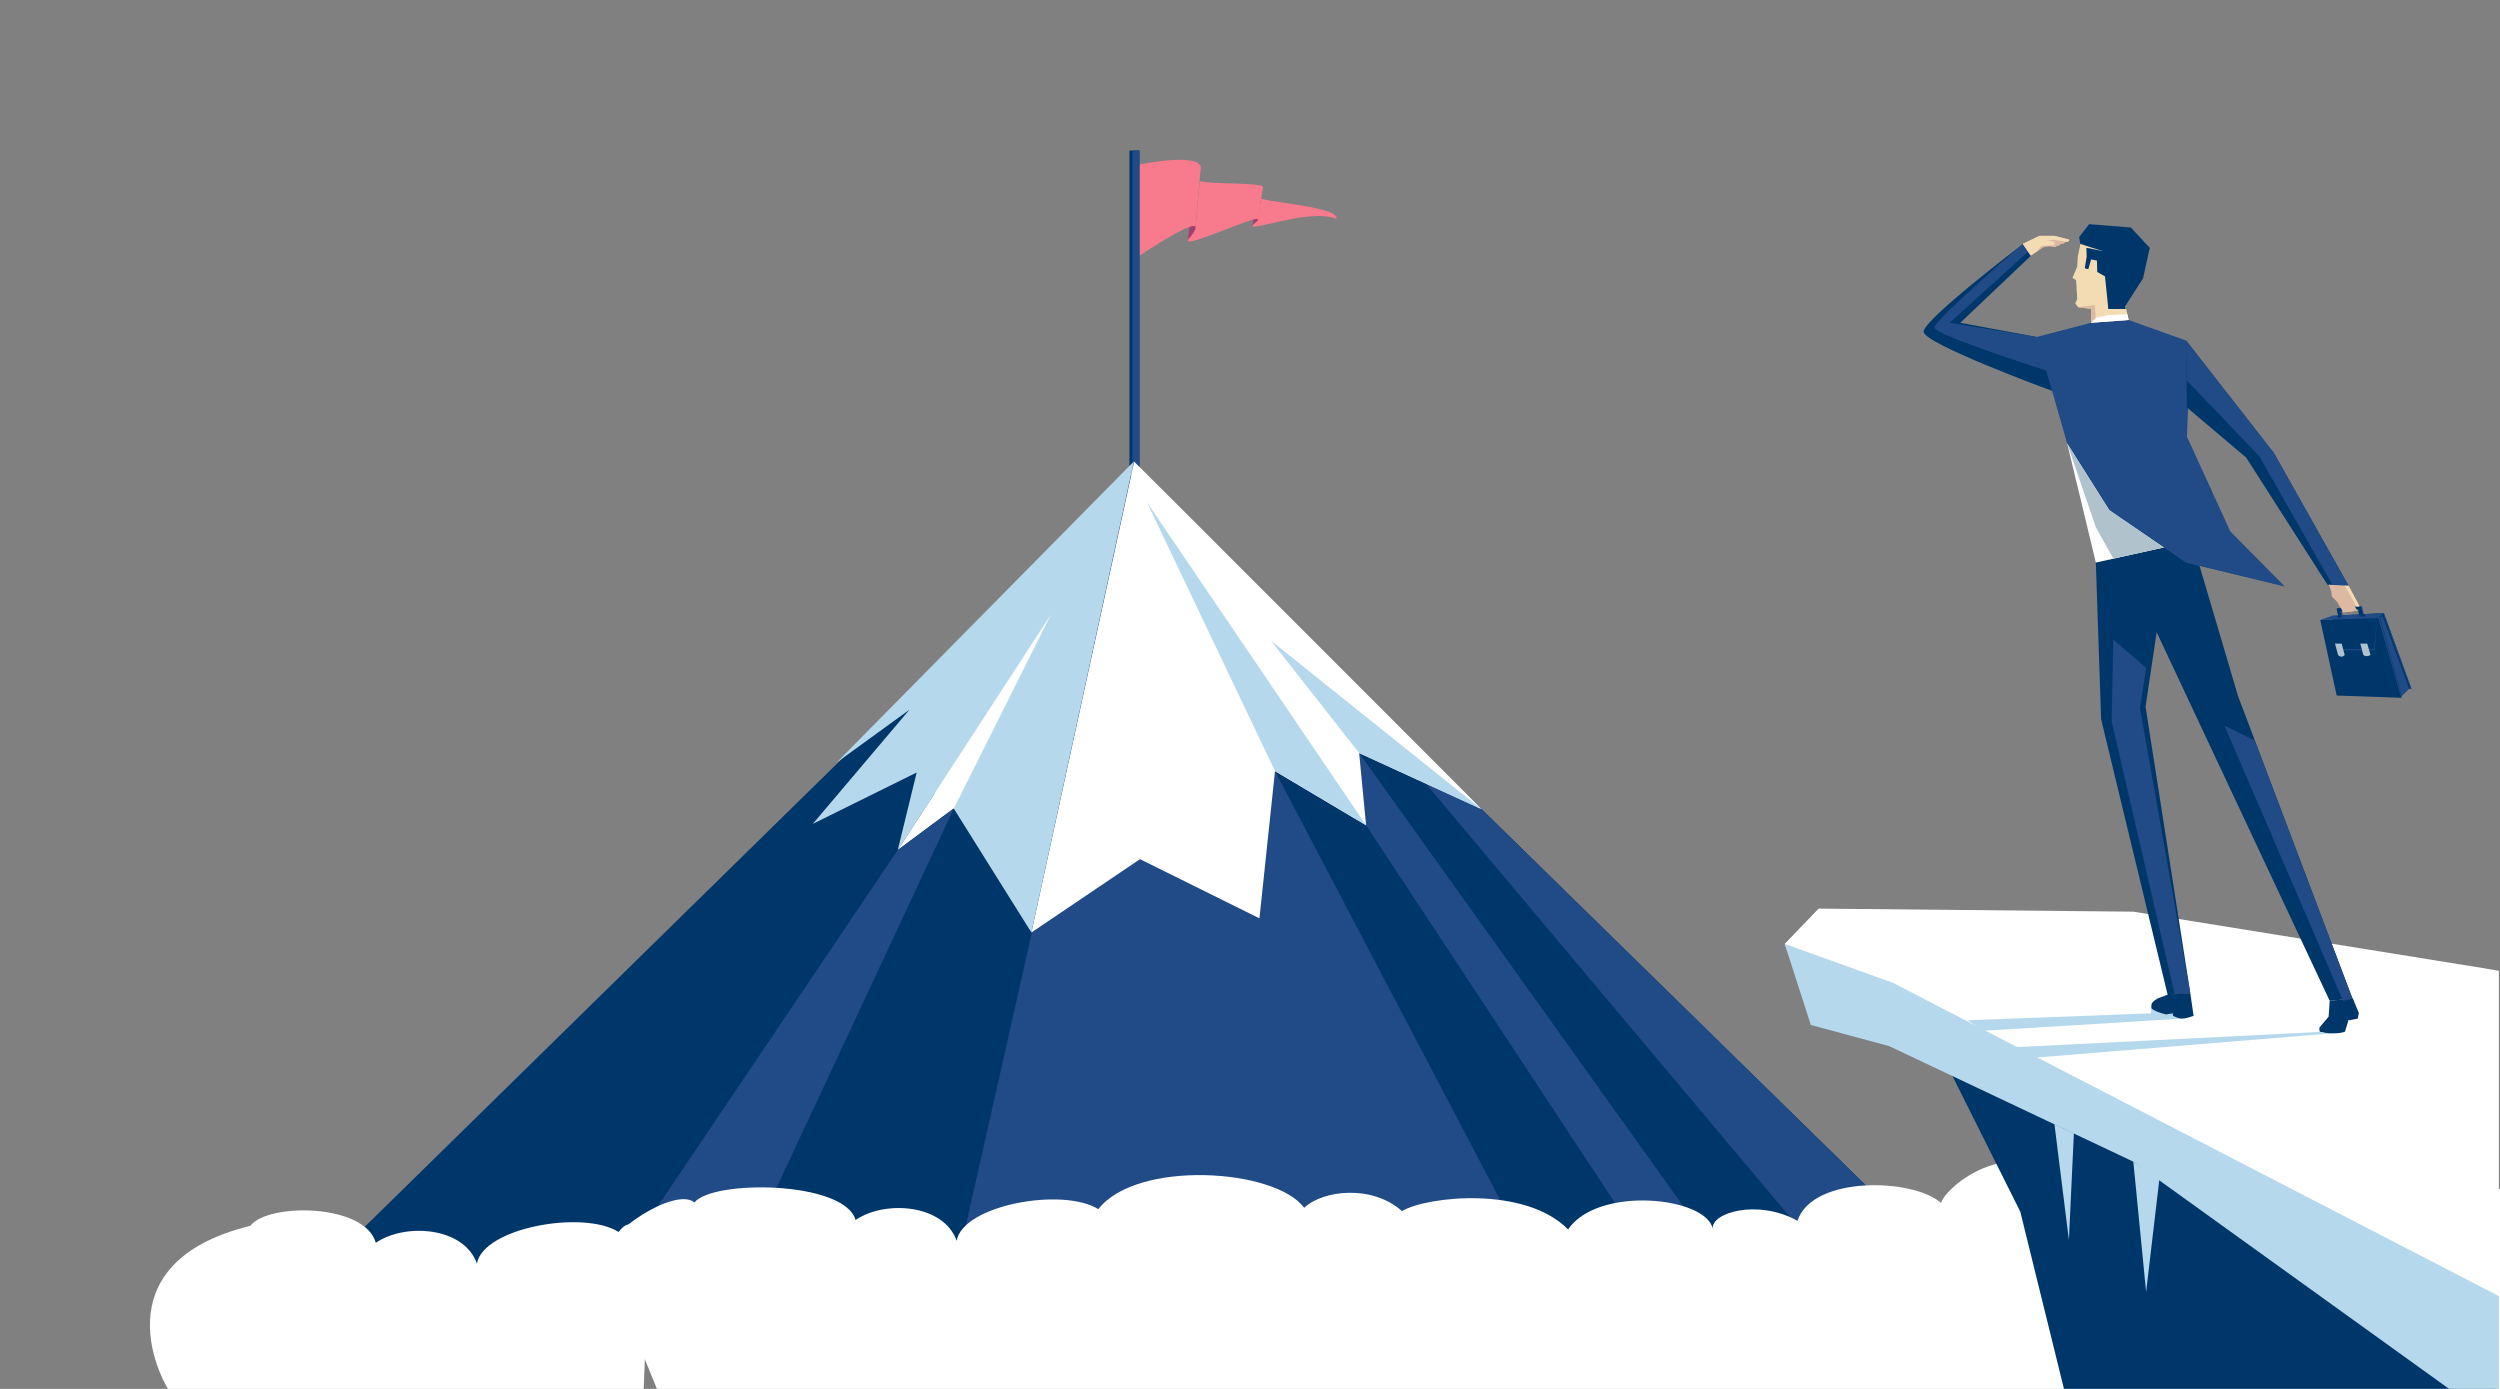 <?xml version="1.0" encoding="UTF-8"?> <!-- Generator: Adobe Illustrator 24.0.1, SVG Export Plug-In . SVG Version: 6.00 Build 0) --> <svg xmlns="http://www.w3.org/2000/svg" xmlns:xlink="http://www.w3.org/1999/xlink" id="eoub96wjdmv1" shape-rendering="geometricPrecision" text-rendering="geometricPrecision" x="0px" y="0px" viewBox="0 0 900 500" style="enable-background:new 0 0 900 500;" xml:space="preserve"><rect x="0" y="0" width="900" height="500" fill="#808080" stroke="none"/> <style type="text/css"> .st0{display:none;fill:url(#eoub96wjdmv2_1_);fill-opacity:0.62;} .st1{display:none;fill:url(#eoub96wjdmv163_1_);} .st2{display:none;fill:url(#eoub96wjdmv164_1_);} .st3{display:none;} .st4{display:inline;opacity:0.4;fill:url(#eoub96wjdmv167_1_);enable-background:new ;} .st5{fill:#00376A;} .st6{fill:#A0406C;} .st7{fill:#F77B8C;} .st8{fill:#204B86;} .st9{fill:#FFFFFF;} .st10{fill:#B6D8EC;} .st11{fill:#F3DCB3;} .st12{fill:#B0C2CC;} .st13{fill:#DDB9A2;} </style> <linearGradient id="eoub96wjdmv2_1_" gradientUnits="userSpaceOnUse" x1="-1046.929" y1="304.23" x2="864.303" y2="195.619" gradientTransform="matrix(1 0 0 1 -1 -1.1)"> <stop offset="0" style="stop-color:#425267"></stop> <stop offset="1" style="stop-color:#000000"></stop> </linearGradient> <rect id="eoub96wjdmv2" x="-1051" y="-1.1" class="st0" width="1920" height="499.7"></rect> <g id="eoub96wjdmv163_to" transform="translate(0,425.175)"> <linearGradient id="eoub96wjdmv163_1_" gradientUnits="userSpaceOnUse" x1="-1355.979" y1="102.52" x2="566.133" y2="102.52" gradientTransform="matrix(1.45 0 0 0.132 -1337.966 64.658)"> <stop offset="0" style="stop-color:#55B03F"></stop> <stop offset="0.26" style="stop-color:#F5E837"></stop> <stop offset="0.48" style="stop-color:#E4201A"></stop> <stop offset="0.78" style="stop-color:#000000"></stop> <stop offset="1" style="stop-color:#54B03F"></stop> </linearGradient> <rect id="eoub96wjdmv163" x="-3304" y="64.7" class="st1" width="7294.7" height="26.9"></rect> </g> <linearGradient id="eoub96wjdmv164_1_" gradientUnits="userSpaceOnUse" x1="-1046.964" y1="338.67" x2="796.994" y2="169.74" gradientTransform="matrix(1 0 0 1 -1 -1.1)"> <stop offset="0" style="stop-color:#425267"></stop> <stop offset="0.37" style="stop-color:#000000"></stop> <stop offset="0.75" style="stop-color:#000000"></stop> </linearGradient> <rect id="eoub96wjdmv164" x="-1051" y="-1.1" class="st2" width="1920" height="502"></rect> <g id="eoub96wjdmv165" class="st3"> <linearGradient id="eoub96wjdmv167_1_" gradientUnits="userSpaceOnUse" x1="674.094" y1="-289.664" x2="-184.04" y2="622.548" gradientTransform="matrix(1 0 0 1 0 2)"> <stop offset="0" style="stop-color:#2F74A8"></stop> <stop offset="1" style="stop-color:#FFFFFF"></stop> </linearGradient> <path id="eoub96wjdmv167" class="st4" d="M310-78.6l-26-28.6L-95.3,304.6l-25,27l25,27L35.8,499.7l-122.5-0.4l-69.5-75l-25-27 l-25,27L-310,536.2h50l78.7-84.8l78.7,84.8h222L-70.3,331.6L310-78.6z"></path> </g> <g> <g> <polygon class="st5" points="410.2,54.2 406.6,54.2 406.6,168.1 410.2,168 "></polygon> <g> <polygon class="st6" points="428.9,75.2 434.1,82.5 427.6,86.8 "></polygon> <polygon class="st6" points="452.2,69.8 457.4,77.1 450.9,81.4 "></polygon> <path class="st7" d="M454,71.6l-1.3,7.4c0.4,0.1,0.2,0.4-0.8,1.2c-6.4,5.1,19.2-5.7,29.2-1.4C482.1,74.9,462.2,73.4,454,71.6z"></path> <path class="st7" d="M454,71.6l0.6-3.8c0.1-0.2,0.2-0.3,0.1-0.5c-1-1.7-17.6-0.8-22.8-2.1l-1.5,16.4l0,0c0.1,0.2,0,0.5-0.1,0.9 l0,0l0,0c-0.3,0.8-1,1.9-2.3,3.4c-3.8,4.7,23.6-8.4,25-7C452.9,79.1,454,71.6,454,71.6z"></path> <path class="st7" d="M431.8,65.3l0.4-4.1c0.1-0.3,0.1-0.6,0.1-0.9l0,0l0,0c-0.6-5.5-22-1.1-22-1.1V92c0,0,16.8-11.3,19.7-10.6 c0.2,0.1,0.3,0.2,0.4,0.4C430.4,81.7,431.8,65.3,431.8,65.3z"></path> </g> <polygon class="st8" points="407.7,54.2 410.2,54.2 410.2,168 407.7,168.1 "></polygon> </g> <g> <polygon class="st5" points="408.9,169.4 117.7,455 230.1,455.5 344.5,455.5 701.1,455.5 "></polygon> <polygon class="st8" points="480.5,290.4 487.6,247.2 408.9,169.4 398.7,214.5 462.6,279.7 "></polygon> <polygon class="st8" points="395,231.2 344.5,455.5 552.4,455.5 459,277.6 "></polygon> <polygon class="st8" points="489.3,271.1 491.8,297.1 596.2,455.5 621.2,455.5 "></polygon> <path class="st8" d="M572.6,455.5L572.6,455.5h23.6l0,0H572.6z"></path> <polygon class="st8" points="659,455.5 701.1,455.5 533.3,291.3 513.3,282.1 "></polygon> <path class="st9" d="M489.3,271.1l44.1,20.2c0,0-125-125.2-125.1-125.1l-37,169.5l39.1-26.4l0,0l0,0l43,21.3l5.6-53l32.8,19.5 L489.3,271.1z M408.8,166.3L408.8,166.3C408.8,166.3,408.8,166.2,408.8,166.3C408.8,166.2,408.8,166.2,408.8,166.3z"></path> <polygon class="st10" points="491.8,297.1 412.9,180.8 459,277.6 "></polygon> <polygon class="st10" points="533.3,291.3 457.5,230.6 489.3,271.1 "></polygon> <path class="st10" d="M408.2,166.1l-107,108.4l26.2-19l0,0l-34.8,41.1l37.4-18.5l-6.8,27.9l13.4-20.6c2,2,4.3,4,6.9,5.9l27.8,44.4 L408.2,166.1z"></path> <polygon class="st9" points="378.3,221.3 343.4,291 323.2,306 "></polygon> <polygon class="st8" points="323.2,306 230.1,444.2 230.1,455.5 266.5,455.5 343.4,291 "></polygon> </g> <path class="st9" d="M222.7,443.5c-12.8-8-48.8-1.5-51,11.4c-4.7-13.3-25.9-14.7-36.4-7.5c-3.9-14.1-38.7-14.5-45.2-6.1 c-54.9,13.5-32.1,56.8-27.7,61.4c4.2,4.4,168.6-3,169.2,0C231.5,502.7,236.4,425.7,222.7,443.5z"></path> <path class="st9" d="M647.1,439.5c-14.3-8-31.3-2.9-30.5,2.9c-2.2-11.5-41.3-15.7-52.1,0.2c-15.3-15.7-50.7-12-59.8-6.6 c-10.7-9.6-28.4-7.6-35.2-1.2c-10.5-14.2-60.3-17.3-74.1,0.5c-12.8-8-48.8-1.5-51,11.4c-4.7-13.3-25.9-14.7-36.4-7.5 c-3.9-14.1-51.4-14.6-58-6.3c-6.6-5.8-32.6,10.8-32.6,20l19.2,47.4h669.6v-71.9l-171.1-9.9c-22.1-4.2-36.2,12-36.3,14.6 C689.1,424.2,652.5,423,647.1,439.5z"></path> <g> <polygon class="st9" points="893.8,348.5 768,328.2 654.7,327.1 642.5,339.8 649.4,359.1 690.8,363.2 882.1,500.3 899.6,500.3 899.6,349.5 "></polygon> <polygon class="st5" points="690.8,363.2 727.3,436.2 743.1,500.3 899.3,500.3 "></polygon> <polygon class="st10" points="681.4,353.8 642.5,339.8 651.9,369 680.1,376.6 768,418.2 882.1,500.3 899.6,500.3 899.6,466.6 "></polygon> <polygon class="st10" points="739.6,404.7 744.8,446.4 746.6,408 "></polygon> <polygon class="st10" points="768,418.2 772.6,465.1 777.4,424.3 "></polygon> </g> <g> <polygon class="st10" points="785.6,366.7 713.8,371.1 708.4,367.3 774.3,364.8 774.5,363.1 784.7,364.2 "></polygon> <g> <path class="st5" d="M838.7,360.3l-0.4,5.7c0,0-2.9,3.4-3.2,3.8s0,1.6,0,1.6c0.7,0.3,3.2,0.6,3.2,0.6s4,0.2,5.9-0.6l1.3-4.3 l0.3,0.2l3-0.6l0.4-2l-2.2-5.3L838.7,360.3z"></path> <polygon class="st5" points="838.7,360.3 846.9,359.5 805.7,250.6 789.2,194.8 754.5,202.5 756.4,258.9 780.4,358.3 788.5,357.5 772.4,254.4 776.4,227.6 "></polygon> <polygon class="st9" points="754.5,202.5 744.2,159.7 786.3,151.6 789.2,194.8 "></polygon> <polygon class="st11" points="752.8,110.9 752.8,116.2 754.8,125.4 768.5,123.4 766.3,115.2 765,109.1 "></polygon> <path class="st5" d="M733.2,121.3l-27.5-5.1l25.4-24.1l0,0l-2.9-4.2c0,0-35.7,27.1-35.7,31.5s46.5,21.4,46.5,21.4L733.2,121.3z"></path> <polygon class="st8" points="787.8,144.7 787,122.6 766.3,115.2 752.8,116.2 733.2,121.3 744.2,159.7 759.3,183.6 787,202.5 822.5,211.1 802.9,191.3 787.3,157.2 "></polygon> <polygon class="st5" points="787,122.6 787.3,146.7 808.6,164.7 837.9,210.5 845.5,210.9 818.6,163.1 "></polygon> <polygon class="st11" points="764.7,110.5 769.4,102.9 772.5,87.7 766.8,82.4 759.4,82.1 749.6,84.9 748,92.3 747.8,96 746.1,100 747.4,100.9 747.8,107.6 747.1,109.2 748.1,110.6 752.9,111.2 "></polygon> <polygon class="st5" points="756.9,90.4 751.1,89.2 751.2,92.4 750.5,96.6 751.8,96.9 752.8,93.4 754.9,93.8 755,97.9 757.8,99.5 759,111.2 765.2,111.2 765,110.3 769.4,102.9 773.9,89.2 "></polygon> <polygon class="st5" points="767.1,81.9 752.1,80.7 748.5,85.3 748.9,87.8 756.9,90.4 760.1,97.8 759,111.2 765.2,111.2 765.1,110.1 771.5,100.2 773.9,89.2 "></polygon> <polygon class="st9" points="752.8,116.2 754.5,114.4 758.5,113.5 765.9,113.1 766.3,115.2 "></polygon> <polygon class="st8" points="770.4,255 772.6,240.4 760.8,230.3 760.2,259.7 782.9,358 788.5,357.5 "></polygon> <polygon class="st8" points="800.8,261.2 843.5,360.3 846.9,359.5 811.7,266.6 "></polygon> <polygon class="st8" points="845.5,210.9 839.7,210.6 813.4,164.3 787.2,136.9 787,122.6 818.6,163.1 "></polygon> <polygon class="st8" points="759.3,183.6 822.5,211.1 787,202.5 "></polygon> <polygon class="st12" points="754.5,202.5 779,197.1 759.3,183.6 744.2,159.7 754.5,189.8 760.8,201.1 "></polygon> <polygon class="st13" points="845.5,210.9 850.2,219.7 843.5,220.4 841.4,216.7 839.5,214.8 839.2,212.7 838.4,210.5 "></polygon> <g> <polygon class="st5" points="835.3,223.2 856.8,222.3 864.6,251 864.4,251.2 841.2,250.4 "></polygon> <polygon class="st5" points="839.5,221.7 858.2,220.7 868.1,247.9 867.9,248 845.1,247.9 "></polygon> <polygon class="st5" points="867.3,247.9 864.4,250.7 856.5,222.3 857.6,221.6 "></polygon> <polygon class="st8" points="867.3,247.9 864.6,250.4 856.8,222.3 857.7,221.8 "></polygon> <polygon class="st8" points="835.3,223.2 839.5,221.7 858.2,220.7 856.2,222.5 "></polygon> <polygon class="st8" points="842,222.2 841.2,219.1 841.7,218.9 850.3,218.2 850.9,220.8 852.3,221.8 849.9,221.8 849.4,219.5 843,219.9 843.5,222.1 "></polygon> <polygon class="st5" points="841.2,222.3 841.7,221.6 841.2,219.1 849.9,218.3 850.5,220.9 851.8,221.9 849.4,221.9 848.9,219.7 842.5,220 843,222.2 "></polygon> <polygon class="st8" points="868.1,247.9 858.2,220.7 858,221 867.9,248 "></polygon> <polygon class="st8" points="856.2,222.5 864.4,251.2 864.6,251 856.6,222.2 "></polygon> <polygon class="st8" points="855.6,224.2 854.7,233.7 842.8,233.7 842.8,234.1 854.9,234.1 "></polygon> <path class="st12" d="M849.7,231.7h2.5l1.2,4.1c-0.9,0.5-1.8,0.6-2.6,0L849.7,231.7z"></path> <path class="st12" d="M840.6,231.7h2.4l1.1,4.1c-0.7,0.8-1.6,0.8-2.4,0L840.6,231.7z"></path> </g> <path class="st13" d="M843.5,220.4l-1.2-2.4l4.9-0.8l1,2l0.8,0.5c-0.5,0.2-1.1,0.3-1.7,0.2c-0.5,0.4-1,0.4-1.4,0.2 c-0.3,0.2-0.7,0.3-1.2,0.1C844.3,220.5,843.9,220.6,843.5,220.4z"></path> <polygon class="st13" points="752.8,116.2 754.5,114.4 754.1,109.8 748.1,110.6 752.8,111.2 "></polygon> <polygon class="st11" points="845.5,210.9 844.1,210.8 848.4,218.4 849.4,218.3 "></polygon> <path class="st8" d="M733.2,121.3l-31.3-5.1l28.2-25.6l-1.9-2.8c0,0-31.8,27.4-31.8,30.1s40.3,15.5,40.3,15.5L733.2,121.3z"></path> <path class="st5" d="M788.5,357.5l1.2,8.2c0,0-2.6,1-4.1,1s-3.3-1-3.3-1l-0.1-0.9l-2.4,0.4c-2.5-0.6-4.3-1.3-5.3-2.2 c0,0-0.1-1.4,0.2-1.9c0.4-0.6,1.9-1.6,1.9-1.6l3.7-1.4L788.5,357.5z"></path> <path class="st13" d="M728.2,87.8l6-2.9h5.4l5.4,1.4c-0.2,0.7-0.7,0.9-1.5,0.7c-0.2,0.7-0.7,0.9-1.6,0.8 c-0.3,0.5-0.7,0.8-1.5,0.7c0,0.4-0.4,0.5-0.9,0.4l-1.9-0.2l-1.9,0.3l-2.4,1.6l-2.1,1.4L728.2,87.8z"></path> <path class="st11" d="M728.2,87.8l6-2.9h5.4l5.4,1.4c-0.2,0.7-0.7,0.9-1.5,0.7l-4-0.7l-4.7,0.7l-1.7,3.6L731,92L728.2,87.8z"></path> <path class="st11" d="M734.9,88.5l4.4-0.2c0.5-0.1,0.7-1.3-0.5-1.4l-6.2-1.2l0.6,4.9L734.9,88.5z"></path> </g> <polygon class="st10" points="838.3,372.1 711.4,382.5 705.1,378 835.1,371.5 "></polygon> </g> </g> </svg> 